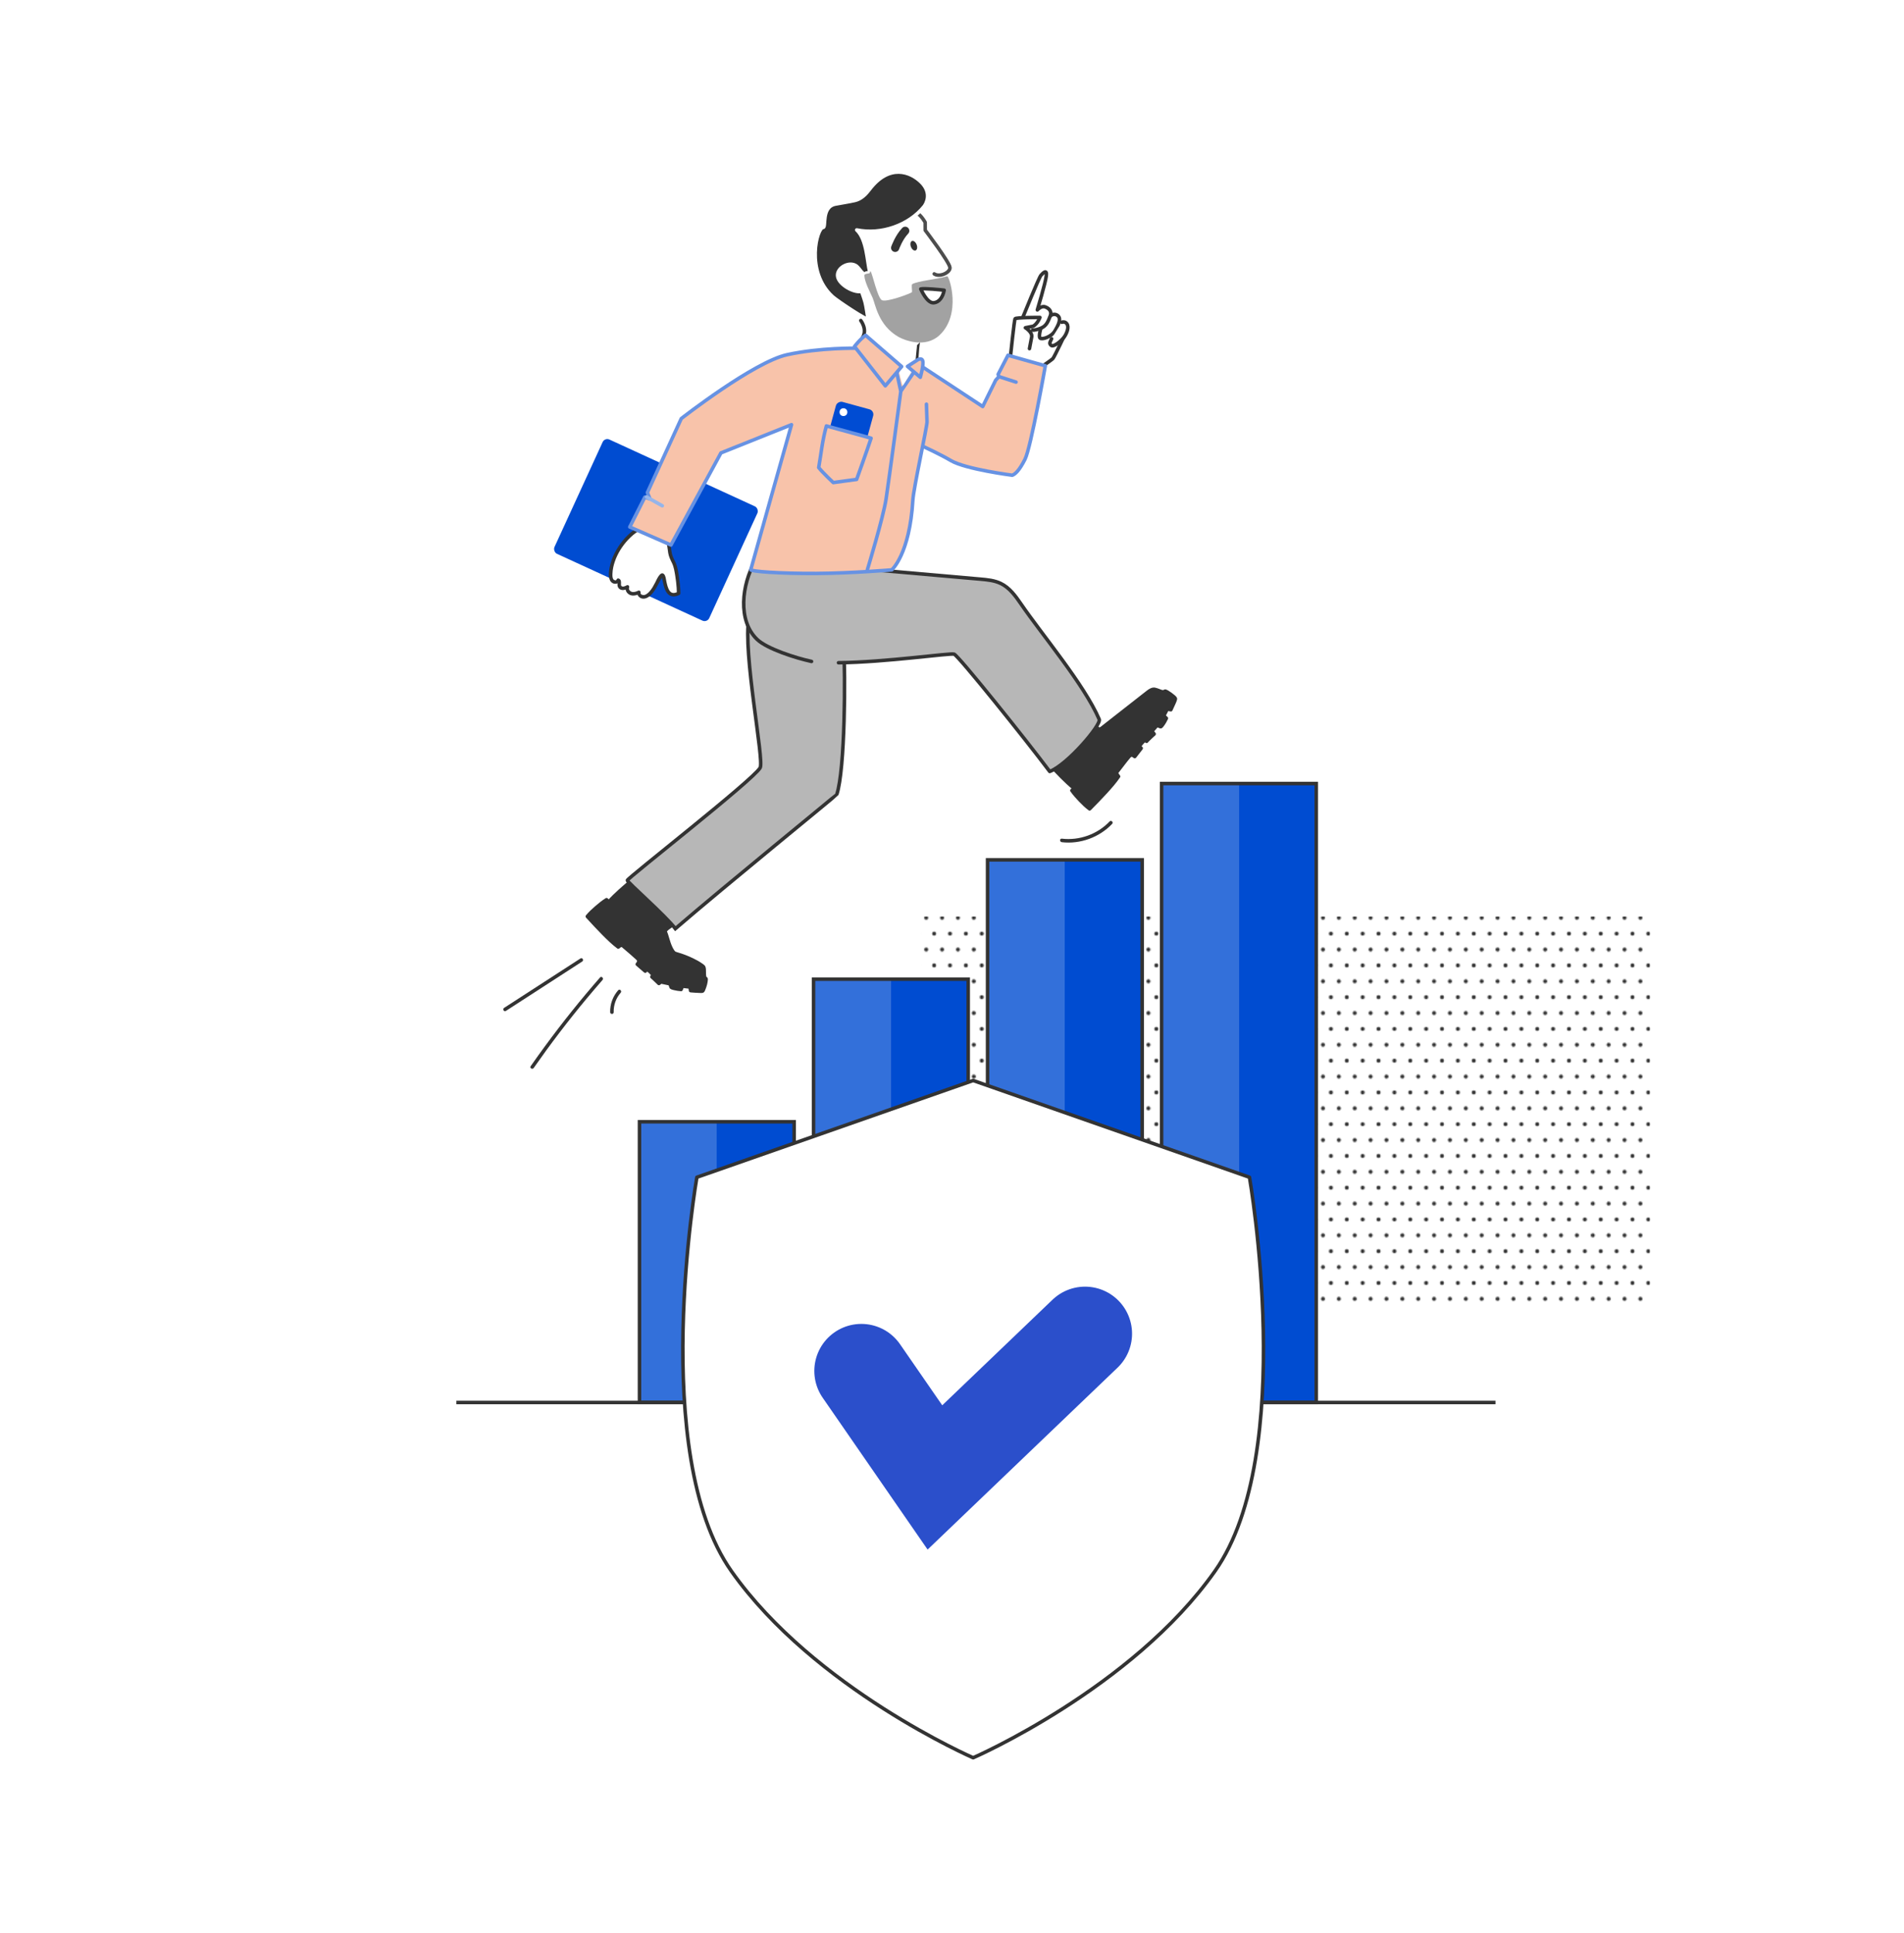 <?xml version="1.0" encoding="UTF-8"?>
<svg id="Layer_1" data-name="Layer 1" xmlns="http://www.w3.org/2000/svg" xmlns:xlink="http://www.w3.org/1999/xlink" viewBox="0 0 1619.57 1643.29">
  <defs>
    <style>
      .cls-1, .cls-2, .cls-3, .cls-4, .cls-5, .cls-6 {
        fill: none;
      }

      .cls-7 {
        fill: #004cd1;
      }

      .cls-8, .cls-2 {
        stroke: #4d4d4d;
      }

      .cls-8, .cls-2, .cls-9, .cls-3, .cls-10, .cls-11, .cls-4, .cls-5, .cls-6, .cls-12, .cls-13, .cls-14 {
        stroke-linecap: round;
      }

      .cls-8, .cls-2, .cls-9, .cls-3, .cls-10, .cls-11, .cls-4, .cls-6, .cls-12, .cls-13, .cls-14 {
        stroke-linejoin: round;
      }

      .cls-8, .cls-2, .cls-9, .cls-3, .cls-10, .cls-11, .cls-4, .cls-15, .cls-12, .cls-16, .cls-17, .cls-18, .cls-19, .cls-13, .cls-14, .cls-20 {
        stroke-width: 3px;
      }

      .cls-8, .cls-21, .cls-13 {
        fill: #fff;
      }

      .cls-9, .cls-3, .cls-12 {
        stroke: #6792e3;
      }

      .cls-9, .cls-11 {
        fill: #cad9f5;
      }

      .cls-10 {
        stroke: #fff;
      }

      .cls-10, .cls-22 {
        fill: #333;
      }

      .cls-11 {
        stroke: #96b5ea;
      }

      .cls-4, .cls-6, .cls-15, .cls-16, .cls-17, .cls-18, .cls-19, .cls-13, .cls-14, .cls-20 {
        stroke: #333;
      }

      .cls-5 {
        stroke: #2b4fcb;
        stroke-width: 80px;
      }

      .cls-5, .cls-15, .cls-16, .cls-17, .cls-18, .cls-19, .cls-20 {
        stroke-miterlimit: 10;
      }

      .cls-6 {
        stroke-width: 7px;
      }

      .cls-15, .cls-14 {
        fill: #b7b7b7;
      }

      .cls-12 {
        fill: #f8c3aa;
      }

      .cls-23 {
        fill: url(#Polka_dot_XS);
      }

      .cls-16 {
        fill: url(#linear-gradient-5);
      }

      .cls-17 {
        fill: url(#linear-gradient-4);
      }

      .cls-18 {
        fill: url(#linear-gradient-3);
      }

      .cls-19 {
        fill: url(#linear-gradient-2);
      }

      .cls-24 {
        fill: #a2a2a2;
      }

      .cls-25 {
        fill: #004cd3;
      }

      .cls-20 {
        fill: url(#linear-gradient);
      }
    </style>
    <pattern id="Polka_dot_XS" data-name="Polka dot XS" x="0" y="0" width="27" height="27" patternTransform="translate(673.1 -812.66)" patternUnits="userSpaceOnUse" viewBox="0 0 27 27">
      <g>
        <rect class="cls-1" width="27" height="27"/>
        <circle class="cls-22" cx="20.25" cy="27" r="1.69"/>
        <circle class="cls-22" cx="6.75" cy="27" r="1.69"/>
        <circle class="cls-22" cx="27" cy="13.5" r="1.69"/>
        <circle class="cls-22" cx="13.5" cy="13.5" r="1.69"/>
        <circle class="cls-22" cx="0" cy="13.5" r="1.69"/>
        <circle class="cls-22" cx="20.25" cy="0" r="1.69"/>
        <circle class="cls-22" cx="6.75" cy="0" r="1.69"/>
      </g>
    </pattern>
    <linearGradient id="linear-gradient" x1="988.07" y1="929.34" x2="1119.63" y2="929.34" gradientUnits="userSpaceOnUse">
      <stop offset=".5" stop-color="#3370da"/>
      <stop offset=".5" stop-color="#004cd1"/>
    </linearGradient>
    <linearGradient id="linear-gradient-2" x1="543.97" y1="1073.13" x2="675.53" y2="1073.13" xlink:href="#linear-gradient"/>
    <linearGradient id="linear-gradient-3" x1="692.01" y1="1012.51" x2="823.56" y2="1012.51" xlink:href="#linear-gradient"/>
    <linearGradient id="linear-gradient-4" x1="840.04" y1="961.79" x2="971.59" y2="961.79" xlink:href="#linear-gradient"/>
    <linearGradient id="linear-gradient-5" x1="388.18" y1="1192.47" x2="1272.09" y2="1192.47" xlink:href="#linear-gradient"/>
  </defs>
  <rect class="cls-23" x="783.74" y="779.23" width="619.82" height="333.7"/>
  <g>
    <g>
      <g>
        <rect class="cls-20" x="988.07" y="666.21" width="131.55" height="526.27"/>
        <rect class="cls-19" x="543.97" y="953.79" width="131.55" height="238.68"/>
        <rect class="cls-18" x="692.01" y="832.54" width="131.55" height="359.93"/>
        <rect class="cls-17" x="840.04" y="731.11" width="131.55" height="461.36"/>
      </g>
      <line class="cls-16" x1="1272.09" y1="1192.47" x2="388.18" y2="1192.47"/>
    </g>
    <g>
      <g>
        <g>
          <g>
            <path class="cls-13" d="M860.06,308.46l16.75,9.76s17.53-11.93,18.81-13.36,11.38-22.91,11.38-22.91l-30.98-20.8"/>
            <path class="cls-13" d="M893.37,268.58s3.21-2.76,6.3-.28c3.24,2.6.85,7.62-2.31,13.01-3.16,5.38-11.3,7.69-12.71,6.13s.74-8.41.74-8.41"/>
            <path class="cls-13" d="M870.07,269.71s13.68-33.74,15.31-35.57,5.38-5.82,4.62.45-7.63,28.91-7.63,28.91c0,0,3.26-3.66,6.48-2.62,3.22,1.04,6.13,3.73,4.52,7.7-1.61,3.97-2.89,8.43-7.97,10.46s-7.15,1.63-7.15,1.63"/>
            <path class="cls-13" d="M875.68,296.43s1.1-5.78,1.88-9.9c.78-4.13-5.35-7.86-5.35-7.86l6.66-1.3c3.85-2.26,5.7-7.47,5.7-7.47,0,0-20.51-.05-21.16,1.11-.65,1.16-3.82,31.34-3.82,31.34"/>
            <path class="cls-13" d="M903.15,274.02c.36-.15,1.83-.64,3.21.21,3.39,2.09,1.92,7.5-.64,11.58-2.56,4.08-9.52,9.39-11.46,7.95-2.44-1.8-.66-3.46.22-5.74"/>
          </g>
          <path class="cls-4" d="M781.15,310.96s-2.51,5.05-.86-13.51c1.65-18.56,6.29-23.13,6.29-23.13"/>
          <rect class="cls-7" x="485.53" y="397.25" width="144.86" height="106.92" rx="4.37" ry="4.37" transform="translate(238.93 -191.69) rotate(24.66)"/>
          <g>
            <path class="cls-21" d="M542.69,450.06c-12.3,7.59-23.05,23.94-23.22,38.39-.02,1.97.17,4.13,1.55,5.52s4.31,1.21,4.81-.7c1.74.5.52,3.19,1,4.94.35,1.3,1.82,2.04,3.17,2.01,1.35-.03,2.61-.65,3.81-1.26-1.03,2.11.61,4.8,2.83,5.56,2.22.77,4.7.09,6.81-.95-.5,2.11,1.83,4.05,4,3.94,2.17-.11,4.01-1.57,5.57-3.08,4.43-4.31,7.42-13.52,10.04-15.43,3.13-1.23,1.07,22.29,14.2,15.45,0,0-.06-10.94-2.94-22.53-1.09-4.38-2.56-5.14-3.88-9.45-.98-3.18-1.2-8.68-2.17-11.86"/>
            <path class="cls-22" d="M541.93,448.77c-7.31,4.56-13.31,11.24-17.6,18.67-2.17,3.76-3.94,7.81-5.06,12.01-1.03,3.87-1.96,8.59-.94,12.55.54,2.13,2,3.96,4.26,4.31,2.05.32,4.03-.61,4.71-2.63l-1.85,1.05c-.34-.13-.1-.22-.13,0s0,.47,0,.7c-.02.55-.09,1.1-.09,1.66,0,1.24.33,2.42,1.24,3.31,2.33,2.28,5.61,1.14,8.12-.12l-2.05-2.05c-1.15,2.71-.02,5.63,2.46,7.18,2.85,1.79,6.43.83,9.23-.52l-2.2-1.69c-.55,3.22,2.25,5.94,5.45,5.84,3.36-.11,6.24-2.8,8.2-5.31,1.82-2.34,3.22-4.97,4.6-7.58.62-1.18,1.24-2.37,1.91-3.52.26-.44.53-.88.82-1.31.17-.24.75-.72.81-.97-.05.2-.73.05-1.02-.02-.1-.02-.12-.06-.16-.15.05.13.3.63.14.24.09.23.16.46.23.69.39,1.3.63,2.65.91,3.98.67,3.09,1.41,6.45,3.33,9.04,2.74,3.71,6.94,3.6,10.78,1.64.46-.24.75-.79.74-1.3-.03-4.48-.52-8.99-1.16-13.43-.57-3.94-1.14-8.16-2.59-11.89-1.1-2.82-2.78-5.28-3.45-8.28-.79-3.52-.84-7.18-1.86-10.65-.54-1.85-3.44-1.06-2.89.8.89,3.02,1.05,6.2,1.59,9.29s1.83,5.69,3.19,8.46c1.63,3.32,2.17,7.24,2.77,10.85.55,3.32.93,6.68,1.17,10.04.11,1.6.21,3.2.22,4.8l.74-1.3c-1.37.7-3.09,1.28-4.4.96-1.03-.25-1.86-.92-2.47-1.8-1.67-2.37-2.26-5.4-2.87-8.22-.39-1.84-.56-4.74-2.08-6.08-3.12-2.75-6.31,5.25-7.26,7.04-1.4,2.64-2.81,5.42-4.83,7.66-1.17,1.29-2.63,2.7-4.36,3.16-1.16.31-3.63-.2-3.34-1.9.23-1.32-.97-2.28-2.2-1.69-1.66.8-3.83,1.54-5.65.8-1.17-.47-2.51-2.01-1.94-3.36s-.62-2.77-2.05-2.05c-1.12.56-2.55,1.37-3.84.94-1.07-.35-1.04-1.17-.99-2.14.1-1.96.12-3.84-2-4.64-.79-.3-1.61.34-1.85,1.05-.35,1.05-2.08.37-2.54-.22-1.03-1.33-.92-3.33-.87-4.91.12-3.48.87-6.9,1.99-10.19,2.35-6.92,6.39-13.32,11.38-18.64,2.71-2.89,5.73-5.46,9.09-7.56,1.63-1.02.13-3.62-1.51-2.59h0Z"/>
          </g>
          <g>
            <path class="cls-22" d="M893.7,650.7s12.75,13.72,20.08,19.65c-.28.53-1.74,1.21-2.01,1.74,3.21,4.61,10.57,12.36,15.06,15.65,8.72-8.82,19.59-20.08,24.65-27.61-.49-.27-2-2.97-2-2.97,0,0,10.89-14.39,11.9-14.92.55-.29,2.18-.15,2.18-.15l1.67,1.18,5.52-7.09s-1.2-.81-1.53-1.55c.82-1.68,4.55-5.49,4.55-5.49,0,0,.89.67,1.53,1.2.72-1.12,6.46-6.3,6.46-6.3l-1.98-2.3,4.58-5.18s2.13,1.26,3.09,1.37c2.37-2.19,4.69-7.22,4.69-7.22l-2.21-2.12,2.99-5.75,3.01.61s3.47-7.22,3.91-9.27c.23-1.08-7.11-6.34-8.67-6.58-.36-.06-.96.62-1.33.64-2.28.1-6.56-2.45-8.83-2.24-1.07.1-3.9,1.82-3.9,1.82l-40.21,31.48-1.75.84-1.53-.87-10.58-13.47-1.23-.64-1.46.84-10.55,11.11-7.73,8.99-5.47,9.5-4.92,10.93"/>
            <path class="cls-22" d="M892.63,651.76c6.35,6.82,12.84,13.76,20.08,19.65l-.23-1.82c-.19.26-.71.5-.97.7-.41.31-.74.63-1.04,1.05-.28.4-.28,1.11,0,1.51,2.16,3.08,4.69,5.91,7.29,8.63,2.59,2.7,5.3,5.33,8.31,7.56.52.39,1.39.2,1.82-.23,4.69-4.74,9.34-9.52,13.84-14.44,3.9-4.28,7.79-8.66,11.04-13.47.49-.72.08-1.6-.54-2.05.24.18-.09-.2-.15-.28-.21-.33-.43-.65-.63-.99-.23-.38-.46-.77-.68-1.16v1.51c2.28-3.01,4.57-6,6.9-8.96,1.31-1.66,2.6-3.35,4.02-4.93.15-.17.45-.38.55-.58.15-.31-.1.23-.27.15.16.07.77-.06.98-.05,1.12.03-.16.03-.12-.15,0,.03.49.34.52.37l1.12.79c.48.34,1.44.25,1.82-.23,1.84-2.36,3.68-4.72,5.52-7.09.62-.8.56-1.75-.3-2.36-.39-.27-.76-.6-.99-1.01v1.51c1.02-1.95,2.79-3.62,4.31-5.18l-1.82.23c.42.31.82.64,1.22.97.78.65,1.77.54,2.36-.3.18-.27-.24.27.05-.06.11-.13.22-.25.33-.37.27-.29.54-.56.82-.84.71-.71,1.43-1.39,2.16-2.08.94-.89,1.9-1.77,2.86-2.64.63-.57.51-1.53,0-2.12l-1.98-2.3v2.12c1.53-1.73,3.06-3.45,4.58-5.18l-1.82.23c.94.55,1.96,1.12,3.01,1.42,1.67.47,2.57-.91,3.47-2.1,1.32-1.76,2.43-3.71,3.36-5.7.28-.6.28-1.33-.23-1.82-.74-.71-1.47-1.42-2.21-2.12l.23,1.82c1-1.92,1.99-3.83,2.99-5.75-.56.23-1.13.46-1.69.69,1,.2,2.01.4,3.01.61.61.12,1.4-.07,1.69-.69.59-1.24,1.17-2.49,1.73-3.74.81-1.81,1.77-3.68,2.26-5.61.42-1.67-.9-2.82-2.05-3.81-1.6-1.38-3.34-2.64-5.14-3.73-.64-.39-1.32-.78-2.03-1.03-.34-.12-.65-.19-1.03-.15-.67.06-1.26.59-1.61.6-1.03.01-2.26-.63-3.21-.97-1.22-.44-2.45-.93-3.74-1.15-2.49-.42-4.94,1.05-6.85,2.54-10.13,7.93-20.26,15.86-30.39,23.79-2.4,1.88-4.79,3.75-7.19,5.63-.61.48-1.22.96-1.83,1.43-.1.08-.2.17-.3.24.68-.42-.2,0-.37.09l-1.09.52h1.51l-.76-.44c-.28-.16-.92-.74-.46-.2-.14-.16-.26-.34-.39-.5-.74-.95-1.49-1.89-2.23-2.84-2.07-2.63-4.14-5.27-6.21-7.9-1.17-1.49-2.81-4.13-5.06-2.93-1.93,1.04-3.26,2.78-4.75,4.36-3.35,3.53-6.72,7.01-9.89,10.7-1.7,1.98-3.51,3.91-5.13,5.97-.55.7-.95,1.54-1.39,2.31-.85,1.48-1.71,2.96-2.56,4.44-2.59,4.49-4.55,9.26-6.68,13.98-.79,1.75,1.8,3.27,2.59,1.51,1.54-3.41,3.07-6.83,4.61-10.24,1.36-3.02,3.28-5.84,4.93-8.7.28-.48.62-.96.85-1.47-.21.46-.24.29-.02.05s.41-.47.61-.71c1.49-1.73,2.98-3.47,4.47-5.2,1.83-2.13,3.69-4.16,5.63-6.19s3.68-3.88,5.53-5.82c.54-.57,1.14-1.13,1.65-1.73.05-.06.11-.12.17-.18.15-.15-.45.27-.14.13.46-.22.89-.52,1.33-.77h-1.51c.35.18.71.41,1.08.56.15.06-.21-.36-.03,0,.23.46.7.89,1.02,1.3,1.33,1.7,2.66,3.39,4,5.09s2.7,3.43,4.04,5.15c.72.91,1.25,1.76,2.26,2.34.37.21.75.48,1.15.63.68.25,1.19,0,1.79-.29s1.14-.51,1.64-.89c.48-.36.94-.74,1.41-1.1,2.46-1.93,4.92-3.85,7.39-5.78,7.26-5.68,14.52-11.37,21.79-17.05,2.6-2.04,5.21-4.08,7.81-6.11.55-.43,1.1-.87,1.66-1.3.04-.03.07-.06.11-.09-.64.44.07.01.26-.1.89-.51,2.03-1.33,3.07-1.3,1.45.03,3.01.84,4.35,1.33s2.99,1.18,4.4.86c.31-.07.65-.22.91-.42.3-.23.56-.13.04-.22-1.01-.17-.22.04-.22.04.01.05.72.33.97.48,1.02.57,1.99,1.22,2.93,1.9s1.96,1.45,2.83,2.28c.16.15.32.31.47.47.08.09.39.33.19.22,0,0,.09.14.09.15-.13.22-.03-.53-.1-.58-.05-.03-.07.18-.16.45-.73,2.28-1.81,4.48-2.82,6.65-.25.53-.49,1.05-.74,1.58l1.69-.69c-1-.2-2.01-.4-3.01-.61-.63-.13-1.38.08-1.69.69-1,1.92-1.99,3.83-2.99,5.75-.3.58-.26,1.34.23,1.82.74.71,1.47,1.42,2.21,2.12l-.23-1.82c-1.14,2.44-2.5,5.04-4.46,6.92l1.46-.39c-.98-.17-1.89-.72-2.73-1.21-.54-.32-1.38-.26-1.82.23-1.53,1.73-3.06,3.45-4.58,5.18-.57.64-.56,1.47,0,2.12l1.98,2.3v-2.12c-1.03.93-2.05,1.87-3.05,2.82-1.25,1.18-2.66,2.36-3.64,3.78l2.36-.3c-.6-.49-1.21-.97-1.83-1.44-.52-.39-1.39-.2-1.82.23-1.22,1.25-2.41,2.55-3.49,3.92-.62.79-1.71,1.93-1.44,3.02.26,1.03,1.4,1.87,2.22,2.44l-.3-2.36c-1.84,2.36-3.68,4.72-5.52,7.09l1.82-.23c-.58-.41-1.19-.98-1.85-1.25-.94-.38-2.66-.27-3.51.23-.98.57-1.73,1.75-2.43,2.6-2.71,3.3-5.31,6.71-7.9,10.1-.7.92-1.41,1.84-2.1,2.76-.32.42-.24,1.09,0,1.51.68,1.22,1.39,2.67,2.54,3.51l-.54-2.05c-3.19,4.71-7.03,8.99-10.86,13.18-4.41,4.82-8.96,9.49-13.55,14.13l1.82-.23c-2.8-2.07-5.3-4.59-7.71-7.1-2.42-2.53-4.8-5.15-6.82-8.02v1.51c.19-.26.71-.5.97-.7.41-.31.74-.63,1.04-1.05.35-.49.24-1.43-.23-1.82-7.24-5.89-13.73-12.83-20.08-19.65-1.32-1.42-3.44.71-2.12,2.12h0Z"/>
          </g>
          <g>
            <path class="cls-22" d="M538.26,748.01s-14.35,12.04-20.65,19.05c-.52-.3-1.12-1.8-1.64-2.1-4.77,2.97-12.88,9.93-16.4,14.25,8.36,9.16,19.06,20.58,26.32,26.02.3-.48,3.07-1.85,3.07-1.85,0,0,13.81,11.61,14.3,12.64.26.57.04,2.18.04,2.18l-1.26,1.61,6.8,5.88s.87-1.15,1.62-1.45c1.63.9,5.25,4.82,5.25,4.82,0,0-.71.86-1.28,1.46,1.08.78,6.05,5.66,6.05,5.66l1.69-1.35,7.6,1.6s.87,2.04,1.11,2.98c2.89,1.44,8.41,1.85,8.41,1.85l1.21-2.82,6.43.77.49,3.03s7.98.7,10.05.4c1.09-.16,3.43-8.88,3.1-10.43-.08-.36-.92-.68-1.06-1.02-.89-2.09-.02-7.01-1.02-9.05-.47-.97-9.79-7.56-23.94-11.39-4.26-1.15-8.24-17.54-8.24-17.54l-.75-1.79,2.04-1.96,13.99-9.88.7-1.2-.77-1.5-10.56-11.1-8.59-8.18-9.21-5.95-12.95-7.58"/>
            <path class="cls-22" d="M537.2,746.95c-7.14,5.99-14.4,12.12-20.65,19.05h2.12c-.7-.55-.93-1.54-1.64-2.1-.52-.41-1.21-.62-1.82-.23-3.13,1.97-6.04,4.32-8.83,6.73s-5.53,4.91-7.87,7.75c-.53.65-.59,1.47,0,2.12,4.5,4.92,9.03,9.82,13.72,14.55,4.08,4.12,8.26,8.2,12.91,11.7.48.36,1.44.24,1.82-.23.58-.72,1.91-1.19,2.77-1.61l-1.82-.23c2.56,2.15,5.11,4.33,7.64,6.52,1.67,1.44,3.34,2.89,4.95,4.39.47.44.93.89,1.39,1.35.42.41-.07,0,0-.07-.16.18-.04,1.28-.08,1.59l.44-1.06c-.42.54-.84,1.07-1.26,1.61-.47.6-.67,1.54,0,2.12,2.27,1.96,4.53,3.92,6.8,5.88.55.48,1.6.68,2.12,0,.37-.48.77-.94,1.32-1.21h-1.51c1.88,1.11,3.47,2.99,4.95,4.59v-2.12c-.41.5-.84.99-1.28,1.46-.71.77-.48,1.77.3,2.36-.29-.21.27.24.37.32.28.24.55.49.82.74.69.63,1.36,1.28,2.04,1.92.85.81,1.69,1.62,2.52,2.45.63.61,1.48.51,2.12,0,.56-.45,1.13-.9,1.69-1.35l-1.46.39c2.53.53,5.07,1.06,7.6,1.6l-.9-.69c-.24-.57.02.05.07.17.12.29.24.59.35.88.2.51.32,1.07.54,1.57.58,1.32,2.53,1.68,3.82,2.01,1.97.49,4.01.79,6.04.95.47.04,1.11-.3,1.3-.74.4-.94.81-1.88,1.21-2.82l-1.3.74c2.14.26,4.29.51,6.43.77l-1.45-1.1.49,3.03c.11.68.84,1.05,1.45,1.1,2.38.21,4.76.38,7.15.45,1.1.03,2.7.26,3.72-.28.95-.5,1.39-1.77,1.76-2.7,1.02-2.56,1.88-5.5,2.04-8.26.03-.55,0-1.1-.27-1.59-.26-.46-.66-.6-1-.97.01.02.2.55-.02-.05-.07-.18-.1-.39-.13-.58-.3-1.83-.06-3.73-.22-5.58-.11-1.18-.26-2.47-1.1-3.37-.57-.61-1.3-1.1-1.98-1.58-2.51-1.77-5.24-3.24-8-4.57-4.21-2.02-8.59-3.7-13.08-4.99-1.41-.41-1.75-.37-2.65-1.54-.79-1.04-1.39-2.26-1.93-3.44-2.04-4.42-2.84-9.23-4.7-13.68l-.39,1.46,1.46-1.4c.14-.13.95-.84.28-.33.06-.04.12-.09.18-.13.91-.61,1.79-1.26,2.68-1.9,2.91-2.06,5.83-4.12,8.74-6.17,1.64-1.16,4.66-2.78,3.47-5.21-1.05-2.16-2.98-3.75-4.61-5.47-3.65-3.83-7.28-7.6-11.11-11.25-1.62-1.54-3.18-3.41-5.06-4.63-2.65-1.71-5.29-3.42-7.94-5.13-4.46-2.88-9.17-5.41-13.76-8.1-1.67-.98-3.18,1.61-1.51,2.59,6.26,3.66,12.5,7.29,18.59,11.22.92.59,1.84,1.19,2.76,1.78.22.14.44.32.68.44.34.17-.31-.36-.06-.04.45.57,1.12,1.07,1.65,1.57.9.86,1.8,1.72,2.71,2.58,2.28,2.17,4.51,4.33,6.68,6.61,1.96,2.06,3.92,4.12,5.88,6.18.62.65,1.23,1.33,1.87,1.97.31.31.17.31.06.05.19.49.49.95.73,1.42v-1.51c-.17.29-.38.58-.52.89-.29.67.46-.25.28-.17-.33.14-.65.46-.94.66l-4.06,2.87c-2.83,2-5.68,3.99-8.5,6-1.01.72-1.86,1.62-2.75,2.48-.35.33-.58.99-.39,1.46,1.5,3.6,2.25,7.47,3.64,11.13.96,2.54,2.03,5.19,3.76,7.32.67.83,1.48,1.54,2.51,1.89,2.21.77,4.5,1.32,6.71,2.12,3.76,1.36,7.43,3.01,10.93,4.96,1.84,1.03,3.93,2.31,5.32,3.47.09.07.17.16.25.24.24.23-.09-.21-.06-.08.2.65.28,1.28.32,1.96.09,1.79-.03,3.58.23,5.36.11.73.25,1.5.73,2.09.14.17.29.31.47.44.39.26.25.44.28,0,.05-.65-.1.08-.11.26-.07,1.23-.42,2.48-.73,3.68-.37,1.4-.75,2.86-1.37,4.17-.06.13-.34.5-.34.64,0,.33-.13-.06.02-.02-.04-.01.96-.18.52-.24-.57-.08-1.26.05-1.85.04-2.64-.04-5.29-.24-7.92-.47l1.45,1.1-.49-3.03c-.11-.7-.84-1.03-1.45-1.1-2.14-.26-4.29-.51-6.43-.77-.46-.06-1.11.31-1.3.74-.4.94-.81,1.88-1.21,2.82l1.3-.74c-2.53-.19-5.34-.54-7.65-1.65l.69.9c-.34-1.23-.87-3.59-2.22-4.04-1.14-.38-2.43-.51-3.61-.76-1.25-.26-2.5-.56-3.76-.79-1.34-.24-2.32.92-3.31,1.7h2.12c-2.04-2.01-4.06-4.18-6.36-5.9l.3,2.36c.44-.48.86-.96,1.28-1.46.53-.64.59-1.48,0-2.12-1.16-1.25-2.35-2.47-3.63-3.59-.69-.6-1.69-1.67-2.68-1.67-1.07,0-2.08,1.1-2.68,1.89h2.12c-2.27-1.96-4.53-3.92-6.8-5.88v2.12c.45-.58.98-1.14,1.38-1.76.56-.86.57-2.55.23-3.49-.4-1.12-1.65-2.01-2.49-2.77-3.11-2.84-6.33-5.56-9.54-8.29-.88-.75-1.76-1.5-2.65-2.24-.55-.46-1.18-.55-1.82-.23-1.09.54-2.59,1.12-3.37,2.08l1.82-.23c-4.54-3.42-8.61-7.49-12.59-11.53-4.59-4.65-9.02-9.44-13.42-14.25v2.12c2.26-2.74,4.91-5.18,7.59-7.51,2.69-2.34,5.49-4.61,8.51-6.51l-1.82-.23c.7.55.93,1.54,1.64,2.1.61.48,1.53.66,2.12,0,6.25-6.93,13.51-13.06,20.65-19.05,1.48-1.24-.65-3.36-2.12-2.12h0Z"/>
          </g>
          <path class="cls-15" d="M717.59,548.85c1.62,24.57,1.26,105.05-5.77,126.55-.24.74-94.54,77.32-137.35,114.2-8.31-10.98-40.86-39.41-40.85-41.06.02-1.95,106.87-85.15,112.98-95.74,3.61-6.27-14.94-98.31-9.55-127.39l5.23-48.33,25.12.69,50.18,71.08Z"/>
          <path class="cls-14" d="M713.23,563.51c40.5-.43,95.38-8.47,98.4-7.29,3.79,1.49,60.66,72.26,81.27,99.74,15.19-5.82,44.08-39.77,42.11-44.33-12.77-29.59-48.58-71.88-66.79-98.46-4.56-6.66-9.58-13.47-16.84-17.02-5.43-2.66-11.61-3.23-17.63-3.75-62.8-5.51-125.59-11.01-188.39-16.52"/>
          <path class="cls-14" d="M690.3,562.4c-13.68-2.97-37.93-10.75-46.29-18.75-16.71-16-13.14-46.45-1.72-66.57"/>
          <g>
            <polygon class="cls-21" points="740.04 293.32 730.33 264.54 701.31 236.83 710.41 204.53 769.11 177.61 786.05 186.35 789.82 208.09 802.4 234.85 787.5 286.02 780.04 293.47 778.31 311.1 765.64 323.28 752.72 310.86 740.04 293.32"/>
            <path class="cls-13" d="M733.54,287.25c4.63-6.96-1.34-14.72-1.34-14.72"/>
            <path class="cls-2" d="M800.24,263.86c-2.01,8.46-3.97,17.53-9.03,22.96"/>
            <path class="cls-8" d="M778.36,180.76c2.63.19,5.63,3.31,8.61,8.29l.04,6.72s20.71,27.14,21.02,31.76c.28,4.24-8.86,8.48-13.36,5.35"/>
            <path class="cls-10" d="M739.55,161.06c-3.26,4.29-7.03,8.18-12.48,9.41-5.46,1.23-10.36,1.9-16.47,3.07-12.28,2.35-7.67,19.89-10.46,19.84-5.09-.1-15.5,37.15,7.93,58.75,3.97,3.66,30.76,21.4,30.29,18.98-.47-2.41-1.59-10.9-2.49-14.2-.92-3.37-3.06-9.23-3.06-9.23-6,1.59-18.98-5.42-20.26-12.49-1.34-7.33,9.88-13.56,16.05-8.91,2.48,1.87,5.62,8.34,7.81,6.09.48-.49,3.6-.48,3.43-1.12-2.28-8.49-2.45-27.71-11.11-35.74,20.85,4.3,44.28-3.87,57.31-19.96,1.78-2.2,6.77-11.31-2.16-20.38-9.34-9.48-27.62-16.1-44.31,5.89Z"/>
            <ellipse class="cls-22" cx="777.28" cy="208.97" rx="2.6" ry="4.3" transform="translate(-23.19 293.09) rotate(-21.05)"/>
            <path class="cls-24" d="M805.66,234.87c-10.02,2.85-24.01,3.85-29.6,6.64-1.18.59.12,6.1-.38,6.93s-22.49,9.26-25.83,6.59c-3.67-2.94-7.49-21.38-9.4-24.66-.07-.13-.49,1.9-1.08,2.04-.59.14-4.27.27-4.16,1.83.42,6.02,4.81,13.9,7.08,19.05,2.26,5.12,4.69,23.35,22.07,33.21,4.73,2.68,22.68,9.9,34.83-1.53,19.11-17.98,8.15-50.57,6.47-50.1Z"/>
            <path class="cls-13" d="M783.23,245.71c2.83-.76,17.52.72,19.87,1.04-1.15,6.16-4.36,10.33-8.93,10.7-5.82.46-10.94-11.73-10.94-11.73Z"/>
            <path class="cls-6" d="M761.44,210.73s3.1-8.82,8.54-14.49"/>
          </g>
          <path class="cls-12" d="M788.05,343.66l.5,14.99c.13,3.75-11.48,56.5-12.07,66.57-2.7,46.21-17.94,59.32-17.94,59.32,0,0-33.14,2.85-64.2,3.03-31.06.17-56.02-1.71-55.73-3.2s34.66-123.28,34.66-123.28l-60.02,24.01-42.52,78.31-35.03-15.33,12.81-25.38,4.44,1.57-2.29-5.42,28.84-62.95s61.76-48.19,90.1-54.32c28.34-6.13,58.8-5.49,58.8-5.49l40.12,17.1,11.03-4.61,56.35,37.09,11.05-22.42,2.76-3.03-.7-1.89,8.39-16.26,31.77,8.96s-12.27,69.6-17.3,79.48c-5.02,9.88-8.53,12.77-10.86,13.56,0,0-39.8-5.12-52.23-12.49-8.9-5.27-23.17-11.84-23.17-11.84"/>
          <path class="cls-3" d="M737.8,484.37s13.53-44.36,15.95-60.33c2.19-14.44,12.48-91.31,12.48-91.31l-3.45-15.95,4.18-5.1,14.19-.72-14.92,21.77"/>
          <path class="cls-21" d="M765.8,306.76l-1.73,6.34s3.3,15.2,3.94,14.69,10.31-16.69,10.31-16.69l-12.51-4.34Z"/>
          <path class="cls-12" d="M780.43,306.05l-8.51,5.48,10.92,9.26s2.99-10.59,2.07-13.87-4.49-.87-4.49-.87Z"/>
          <path class="cls-12" d="M736.28,285.09c-4.46,3.01-9.44,9.49-9.44,9.49l26.23,33.48,13.89-16.39-30.67-26.59Z"/>
          <g>
            <rect class="cls-25" x="688.39" y="358.75" width="62.82" height="32.85" rx="4.5" ry="4.5" transform="translate(167.55 970.06) rotate(-74.66)"/>
            <path class="cls-12" d="M702.94,362.15c-3.59,13.08-4.36,22.86-6.54,35.4,3.76,4.71,12.4,12.76,12.4,12.76l19.86-2.69s8.78-24.32,12.3-35.04c-2.15-.61-2.12-.7-38.02-10.43Z"/>
            <circle class="cls-21" cx="717.45" cy="350.43" r="3.31"/>
          </g>
          <line class="cls-9" x1="864.26" y1="324.89" x2="849.72" y2="320.21"/>
          <line class="cls-11" x1="549.99" y1="422.52" x2="563.36" y2="430.06"/>
        </g>
        <g>
          <path class="cls-22" d="M510.4,831.1c-16.38,18.74-31.97,38.18-46.7,58.25-4.17,5.68-8.27,11.4-12.3,17.18-1.11,1.59,1.49,3.09,2.59,1.51,14.15-20.27,29.15-39.94,44.97-58.93,4.46-5.35,8.98-10.65,13.56-15.89,1.27-1.45-.85-3.58-2.12-2.12h0Z"/>
          <path class="cls-22" d="M493.76,814.93c-16.9,10.94-33.8,21.87-50.71,32.81-4.75,3.07-9.5,6.15-14.25,9.22-1.62,1.05-.11,3.64,1.51,2.59,16.9-10.94,33.8-21.87,50.71-32.81,4.75-3.07,9.5-6.15,14.25-9.22,1.62-1.05.11-3.64-1.51-2.59h0Z"/>
          <path class="cls-22" d="M525.85,841.96c-4.53,5.12-7.02,11.83-6.84,18.68.05,1.93,3.05,1.93,3,0-.17-6.04,1.95-12.02,5.96-16.56,1.27-1.44-.84-3.57-2.12-2.12h0Z"/>
        </g>
      </g>
      <path class="cls-22" d="M903.17,716.07c15.69,1.84,31.95-4.1,42.83-15.54,1.33-1.4-.79-3.52-2.12-2.12-10.39,10.93-25.74,16.42-40.7,14.66-1.91-.22-1.9,2.78,0,3h0Z"/>
    </g>
  </g>
  <g>
    <path class="cls-13" d="M827.8,1494.54s-135.15-58.76-205.66-158.65c-70.51-99.89-29.38-334.92-29.38-334.92l235.03-82.26,235.03,82.26s41.13,235.03-29.38,334.92c-70.51,99.89-205.66,158.65-205.66,158.65Z"/>
    <polyline class="cls-5" points="732.67 1165.66 795.26 1256.2 922.94 1133.98"/>
  </g>
</svg>